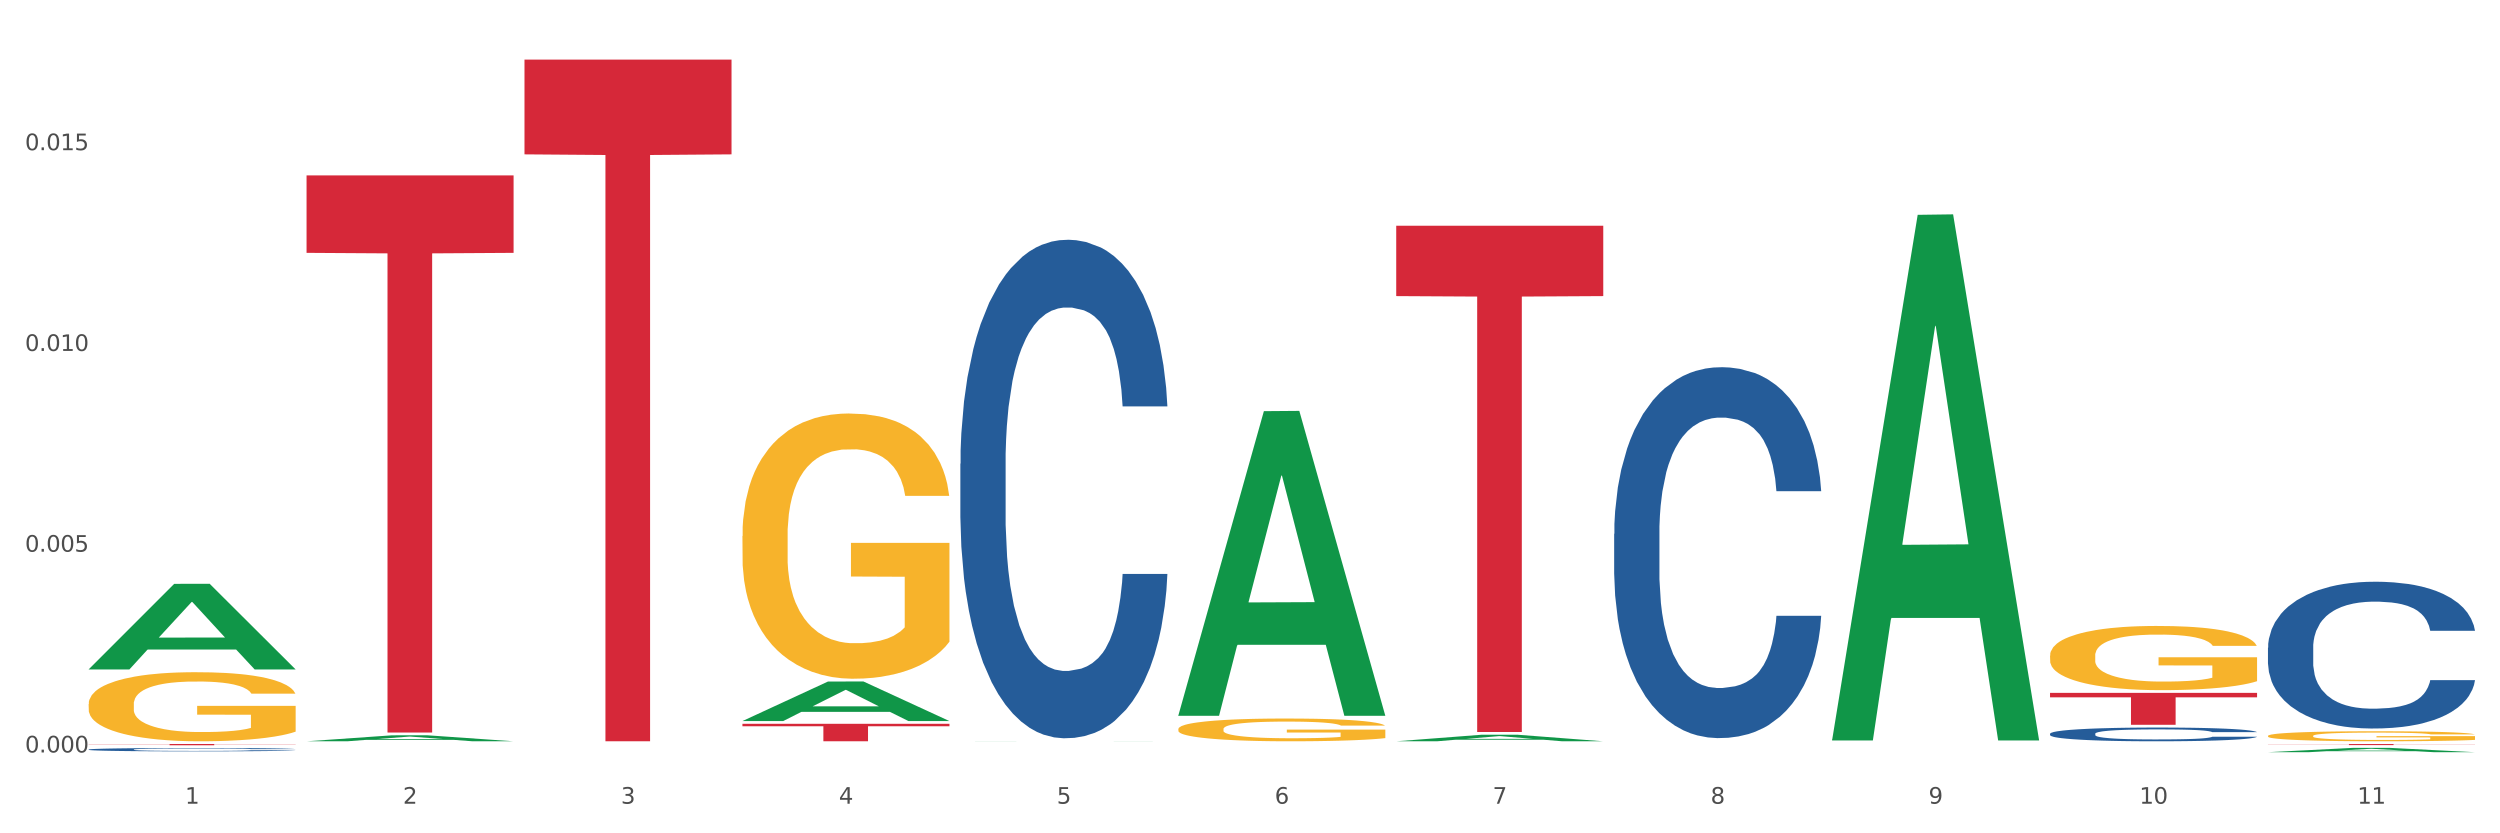 <?xml version="1.0" encoding="utf-8" standalone="no"?>
<!DOCTYPE svg PUBLIC "-//W3C//DTD SVG 1.1//EN"
  "http://www.w3.org/Graphics/SVG/1.1/DTD/svg11.dtd">
<svg xmlns:xlink="http://www.w3.org/1999/xlink" width="1080pt" height="360pt" viewBox="0 0 1080 360" xmlns="http://www.w3.org/2000/svg" version="1.1">
 <rect x="0" y="0" width="1080" height="360" fill="#333333" stroke="none"/>
 <defs>
  <style type="text/css">*{stroke-linejoin: round; stroke-linecap: butt}</style>
 </defs>
 <g id="figure_1">
  <g id="patch_1">
   <path d="M 0 360 
L 1080 360 
L 1080 0 
L 0 0 
z
" style="fill: #ffffff; stroke: #ffffff; stroke-linejoin: miter"/>
  </g>
  <g id="axes_1">
   <g id="matplotlib.axis_1">
    <g id="xtick_1">
     <g id="text_1">
      <!-- 1 -->
      <g style="fill: #4d4d4d" transform="translate(79.949 347.204) scale(0.096 -0.096)">
       <defs>
        <path id="DejaVuSans-31" d="M 794 531 
L 1825 531 
L 1825 4091 
L 703 3866 
L 703 4441 
L 1819 4666 
L 2450 4666 
L 2450 531 
L 3481 531 
L 3481 0 
L 794 0 
L 794 531 
z
" transform="scale(0.016)"/>
       </defs>
       <use xlink:href="#DejaVuSans-31"/>
      </g>
     </g>
    </g>
    <g id="xtick_2">
     <g id="text_2">
      <!-- 2 -->
      <g style="fill: #4d4d4d" transform="translate(174.097 347.204) scale(0.096 -0.096)">
       <defs>
        <path id="DejaVuSans-32" d="M 1228 531 
L 3431 531 
L 3431 0 
L 469 0 
L 469 531 
Q 828 903 1448 1529 
Q 2069 2156 2228 2338 
Q 2531 2678 2651 2914 
Q 2772 3150 2772 3378 
Q 2772 3750 2511 3984 
Q 2250 4219 1831 4219 
Q 1534 4219 1204 4116 
Q 875 4013 500 3803 
L 500 4441 
Q 881 4594 1212 4672 
Q 1544 4750 1819 4750 
Q 2544 4750 2975 4387 
Q 3406 4025 3406 3419 
Q 3406 3131 3298 2873 
Q 3191 2616 2906 2266 
Q 2828 2175 2409 1742 
Q 1991 1309 1228 531 
z
" transform="scale(0.016)"/>
       </defs>
       <use xlink:href="#DejaVuSans-32"/>
      </g>
     </g>
    </g>
    <g id="xtick_3">
     <g id="text_3">
      <!-- 3 -->
      <g style="fill: #4d4d4d" transform="translate(268.244 347.204) scale(0.096 -0.096)">
       <defs>
        <path id="DejaVuSans-33" d="M 2597 2516 
Q 3050 2419 3304 2112 
Q 3559 1806 3559 1356 
Q 3559 666 3084 287 
Q 2609 -91 1734 -91 
Q 1441 -91 1130 -33 
Q 819 25 488 141 
L 488 750 
Q 750 597 1062 519 
Q 1375 441 1716 441 
Q 2309 441 2620 675 
Q 2931 909 2931 1356 
Q 2931 1769 2642 2001 
Q 2353 2234 1838 2234 
L 1294 2234 
L 1294 2753 
L 1863 2753 
Q 2328 2753 2575 2939 
Q 2822 3125 2822 3475 
Q 2822 3834 2567 4026 
Q 2313 4219 1838 4219 
Q 1578 4219 1281 4162 
Q 984 4106 628 3988 
L 628 4550 
Q 988 4650 1302 4700 
Q 1616 4750 1894 4750 
Q 2613 4750 3031 4423 
Q 3450 4097 3450 3541 
Q 3450 3153 3228 2886 
Q 3006 2619 2597 2516 
z
" transform="scale(0.016)"/>
       </defs>
       <use xlink:href="#DejaVuSans-33"/>
      </g>
     </g>
    </g>
    <g id="xtick_4">
     <g id="text_4">
      <!-- 4 -->
      <g style="fill: #4d4d4d" transform="translate(362.392 347.204) scale(0.096 -0.096)">
       <defs>
        <path id="DejaVuSans-34" d="M 2419 4116 
L 825 1625 
L 2419 1625 
L 2419 4116 
z
M 2253 4666 
L 3047 4666 
L 3047 1625 
L 3713 1625 
L 3713 1100 
L 3047 1100 
L 3047 0 
L 2419 0 
L 2419 1100 
L 313 1100 
L 313 1709 
L 2253 4666 
z
" transform="scale(0.016)"/>
       </defs>
       <use xlink:href="#DejaVuSans-34"/>
      </g>
     </g>
    </g>
    <g id="xtick_5">
     <g id="text_5">
      <!-- 5 -->
      <g style="fill: #4d4d4d" transform="translate(456.54 347.204) scale(0.096 -0.096)">
       <defs>
        <path id="DejaVuSans-35" d="M 691 4666 
L 3169 4666 
L 3169 4134 
L 1269 4134 
L 1269 2991 
Q 1406 3038 1543 3061 
Q 1681 3084 1819 3084 
Q 2600 3084 3056 2656 
Q 3513 2228 3513 1497 
Q 3513 744 3044 326 
Q 2575 -91 1722 -91 
Q 1428 -91 1123 -41 
Q 819 9 494 109 
L 494 744 
Q 775 591 1075 516 
Q 1375 441 1709 441 
Q 2250 441 2565 725 
Q 2881 1009 2881 1497 
Q 2881 1984 2565 2268 
Q 2250 2553 1709 2553 
Q 1456 2553 1204 2497 
Q 953 2441 691 2322 
L 691 4666 
z
" transform="scale(0.016)"/>
       </defs>
       <use xlink:href="#DejaVuSans-35"/>
      </g>
     </g>
    </g>
    <g id="xtick_6">
     <g id="text_6">
      <!-- 6 -->
      <g style="fill: #4d4d4d" transform="translate(550.688 347.204) scale(0.096 -0.096)">
       <defs>
        <path id="DejaVuSans-36" d="M 2113 2584 
Q 1688 2584 1439 2293 
Q 1191 2003 1191 1497 
Q 1191 994 1439 701 
Q 1688 409 2113 409 
Q 2538 409 2786 701 
Q 3034 994 3034 1497 
Q 3034 2003 2786 2293 
Q 2538 2584 2113 2584 
z
M 3366 4563 
L 3366 3988 
Q 3128 4100 2886 4159 
Q 2644 4219 2406 4219 
Q 1781 4219 1451 3797 
Q 1122 3375 1075 2522 
Q 1259 2794 1537 2939 
Q 1816 3084 2150 3084 
Q 2853 3084 3261 2657 
Q 3669 2231 3669 1497 
Q 3669 778 3244 343 
Q 2819 -91 2113 -91 
Q 1303 -91 875 529 
Q 447 1150 447 2328 
Q 447 3434 972 4092 
Q 1497 4750 2381 4750 
Q 2619 4750 2861 4703 
Q 3103 4656 3366 4563 
z
" transform="scale(0.016)"/>
       </defs>
       <use xlink:href="#DejaVuSans-36"/>
      </g>
     </g>
    </g>
    <g id="xtick_7">
     <g id="text_7">
      <!-- 7 -->
      <g style="fill: #4d4d4d" transform="translate(644.835 347.204) scale(0.096 -0.096)">
       <defs>
        <path id="DejaVuSans-37" d="M 525 4666 
L 3525 4666 
L 3525 4397 
L 1831 0 
L 1172 0 
L 2766 4134 
L 525 4134 
L 525 4666 
z
" transform="scale(0.016)"/>
       </defs>
       <use xlink:href="#DejaVuSans-37"/>
      </g>
     </g>
    </g>
    <g id="xtick_8">
     <g id="text_8">
      <!-- 8 -->
      <g style="fill: #4d4d4d" transform="translate(738.983 347.204) scale(0.096 -0.096)">
       <defs>
        <path id="DejaVuSans-38" d="M 2034 2216 
Q 1584 2216 1326 1975 
Q 1069 1734 1069 1313 
Q 1069 891 1326 650 
Q 1584 409 2034 409 
Q 2484 409 2743 651 
Q 3003 894 3003 1313 
Q 3003 1734 2745 1975 
Q 2488 2216 2034 2216 
z
M 1403 2484 
Q 997 2584 770 2862 
Q 544 3141 544 3541 
Q 544 4100 942 4425 
Q 1341 4750 2034 4750 
Q 2731 4750 3128 4425 
Q 3525 4100 3525 3541 
Q 3525 3141 3298 2862 
Q 3072 2584 2669 2484 
Q 3125 2378 3379 2068 
Q 3634 1759 3634 1313 
Q 3634 634 3220 271 
Q 2806 -91 2034 -91 
Q 1263 -91 848 271 
Q 434 634 434 1313 
Q 434 1759 690 2068 
Q 947 2378 1403 2484 
z
M 1172 3481 
Q 1172 3119 1398 2916 
Q 1625 2713 2034 2713 
Q 2441 2713 2670 2916 
Q 2900 3119 2900 3481 
Q 2900 3844 2670 4047 
Q 2441 4250 2034 4250 
Q 1625 4250 1398 4047 
Q 1172 3844 1172 3481 
z
" transform="scale(0.016)"/>
       </defs>
       <use xlink:href="#DejaVuSans-38"/>
      </g>
     </g>
    </g>
    <g id="xtick_9">
     <g id="text_9">
      <!-- 9 -->
      <g style="fill: #4d4d4d" transform="translate(833.131 347.204) scale(0.096 -0.096)">
       <defs>
        <path id="DejaVuSans-39" d="M 703 97 
L 703 672 
Q 941 559 1184 500 
Q 1428 441 1663 441 
Q 2288 441 2617 861 
Q 2947 1281 2994 2138 
Q 2813 1869 2534 1725 
Q 2256 1581 1919 1581 
Q 1219 1581 811 2004 
Q 403 2428 403 3163 
Q 403 3881 828 4315 
Q 1253 4750 1959 4750 
Q 2769 4750 3195 4129 
Q 3622 3509 3622 2328 
Q 3622 1225 3098 567 
Q 2575 -91 1691 -91 
Q 1453 -91 1209 -44 
Q 966 3 703 97 
z
M 1959 2075 
Q 2384 2075 2632 2365 
Q 2881 2656 2881 3163 
Q 2881 3666 2632 3958 
Q 2384 4250 1959 4250 
Q 1534 4250 1286 3958 
Q 1038 3666 1038 3163 
Q 1038 2656 1286 2365 
Q 1534 2075 1959 2075 
z
" transform="scale(0.016)"/>
       </defs>
       <use xlink:href="#DejaVuSans-39"/>
      </g>
     </g>
    </g>
    <g id="xtick_10">
     <g id="text_10">
      <!-- 10 -->
      <g style="fill: #4d4d4d" transform="translate(924.224 347.204) scale(0.096 -0.096)">
       <defs>
        <path id="DejaVuSans-30" d="M 2034 4250 
Q 1547 4250 1301 3770 
Q 1056 3291 1056 2328 
Q 1056 1369 1301 889 
Q 1547 409 2034 409 
Q 2525 409 2770 889 
Q 3016 1369 3016 2328 
Q 3016 3291 2770 3770 
Q 2525 4250 2034 4250 
z
M 2034 4750 
Q 2819 4750 3233 4129 
Q 3647 3509 3647 2328 
Q 3647 1150 3233 529 
Q 2819 -91 2034 -91 
Q 1250 -91 836 529 
Q 422 1150 422 2328 
Q 422 3509 836 4129 
Q 1250 4750 2034 4750 
z
" transform="scale(0.016)"/>
       </defs>
       <use xlink:href="#DejaVuSans-31"/>
       <use xlink:href="#DejaVuSans-30" transform="translate(63.623 0)"/>
      </g>
     </g>
    </g>
    <g id="xtick_11">
     <g id="text_11">
      <!-- 11 -->
      <g style="fill: #4d4d4d" transform="translate(1018.372 347.204) scale(0.096 -0.096)">
       <use xlink:href="#DejaVuSans-31"/>
       <use xlink:href="#DejaVuSans-31" transform="translate(63.623 0)"/>
      </g>
     </g>
    </g>
    <g id="xtick_12"/>
    <g id="xtick_13"/>
    <g id="xtick_14"/>
    <g id="xtick_15"/>
    <g id="xtick_16"/>
    <g id="xtick_17"/>
    <g id="xtick_18"/>
    <g id="xtick_19"/>
    <g id="xtick_20"/>
    <g id="xtick_21"/>
   </g>
   <g id="matplotlib.axis_2">
    <g id="ytick_1">
     <g id="text_12">
      <!-- 0.000 -->
      <g style="fill: #4d4d4d" transform="translate(10.8 325.068) scale(0.096 -0.096)">
       <defs>
        <path id="DejaVuSans-2e" d="M 684 794 
L 1344 794 
L 1344 0 
L 684 0 
L 684 794 
z
" transform="scale(0.016)"/>
       </defs>
       <use xlink:href="#DejaVuSans-30"/>
       <use xlink:href="#DejaVuSans-2e" transform="translate(63.623 0)"/>
       <use xlink:href="#DejaVuSans-30" transform="translate(95.41 0)"/>
       <use xlink:href="#DejaVuSans-30" transform="translate(159.033 0)"/>
       <use xlink:href="#DejaVuSans-30" transform="translate(222.656 0)"/>
      </g>
     </g>
    </g>
    <g id="ytick_2">
     <g id="text_13">
      <!-- 0.005 -->
      <g style="fill: #4d4d4d" transform="translate(10.8 238.341) scale(0.096 -0.096)">
       <use xlink:href="#DejaVuSans-30"/>
       <use xlink:href="#DejaVuSans-2e" transform="translate(63.623 0)"/>
       <use xlink:href="#DejaVuSans-30" transform="translate(95.41 0)"/>
       <use xlink:href="#DejaVuSans-30" transform="translate(159.033 0)"/>
       <use xlink:href="#DejaVuSans-35" transform="translate(222.656 0)"/>
      </g>
     </g>
    </g>
    <g id="ytick_3">
     <g id="text_14">
      <!-- 0.010 -->
      <g style="fill: #4d4d4d" transform="translate(10.8 151.614) scale(0.096 -0.096)">
       <use xlink:href="#DejaVuSans-30"/>
       <use xlink:href="#DejaVuSans-2e" transform="translate(63.623 0)"/>
       <use xlink:href="#DejaVuSans-30" transform="translate(95.41 0)"/>
       <use xlink:href="#DejaVuSans-31" transform="translate(159.033 0)"/>
       <use xlink:href="#DejaVuSans-30" transform="translate(222.656 0)"/>
      </g>
     </g>
    </g>
    <g id="ytick_4">
     <g id="text_15">
      <!-- 0.015 -->
      <g style="fill: #4d4d4d" transform="translate(10.8 64.887) scale(0.096 -0.096)">
       <use xlink:href="#DejaVuSans-30"/>
       <use xlink:href="#DejaVuSans-2e" transform="translate(63.623 0)"/>
       <use xlink:href="#DejaVuSans-30" transform="translate(95.41 0)"/>
       <use xlink:href="#DejaVuSans-31" transform="translate(159.033 0)"/>
       <use xlink:href="#DejaVuSans-35" transform="translate(222.656 0)"/>
      </g>
     </g>
    </g>
    <g id="ytick_5"/>
    <g id="ytick_6"/>
    <g id="ytick_7"/>
    <g id="ytick_8"/>
   </g>
   <g id="PolyCollection_1">
    <path d="M 38.283 289.14 
L 38.375 289.105 
L 75.258 252.222 
L 90.564 252.187 
L 127.723 289.209 
L 110.02 289.209 
L 101.998 280.588 
L 63.916 280.588 
L 63.64 280.727 
L 55.894 289.209 
L 38.283 289.209 
L 38.283 289.14 
L 68.711 275.443 
L 97.203 275.408 
L 83.095 260.078 
L 82.911 260.009 
L 82.727 260.113 
L 68.619 275.408 
L 68.711 275.443 
L 38.283 289.14 
z
" clip-path="url(#p593ab0cdd0)" style="fill: #109648"/>
    <path d="M 885.612 283.229 
L 885.718 283.204 
L 885.718 282.292 
L 885.929 281.507 
L 886.985 279.607 
L 888.569 278.036 
L 889.73 277.2 
L 890.892 276.516 
L 892.265 275.832 
L 893.954 275.123 
L 897.016 274.084 
L 898.917 273.552 
L 901.24 272.995 
L 905.464 272.184 
L 908.526 271.728 
L 911.694 271.348 
L 916.869 270.892 
L 920.248 270.69 
L 923.838 270.538 
L 928.167 270.436 
L 931.441 270.411 
L 938.622 270.487 
L 944.746 270.715 
L 947.703 270.892 
L 951.504 271.196 
L 953.511 271.399 
L 956.784 271.804 
L 960.163 272.336 
L 962.486 272.792 
L 965.971 273.654 
L 968.611 274.515 
L 971.04 275.579 
L 972.307 276.314 
L 973.257 276.997 
L 974.102 277.783 
L 974.947 279.024 
L 955.939 279.024 
L 955.2 278.137 
L 954.039 277.301 
L 952.349 276.491 
L 950.871 275.984 
L 948.336 275.351 
L 946.013 274.946 
L 943.585 274.642 
L 940.628 274.388 
L 938.305 274.262 
L 935.031 274.16 
L 928.59 274.186 
L 924.26 274.388 
L 921.304 274.642 
L 919.403 274.87 
L 917.713 275.123 
L 915.813 275.478 
L 913.595 276.01 
L 912.011 276.491 
L 910.427 277.099 
L 909.16 277.707 
L 907.999 278.416 
L 907.048 279.176 
L 906.309 279.961 
L 905.675 280.924 
L 905.147 282.52 
L 905.147 285.99 
L 905.359 286.776 
L 905.887 287.814 
L 906.52 288.6 
L 907.576 289.537 
L 908.526 290.17 
L 910.322 291.082 
L 912.328 291.842 
L 913.912 292.323 
L 915.496 292.729 
L 918.241 293.286 
L 921.304 293.742 
L 923.944 294.021 
L 927.534 294.274 
L 929.963 294.375 
L 932.075 294.426 
L 937.249 294.426 
L 940.945 294.35 
L 945.063 294.173 
L 948.231 293.945 
L 950.871 293.666 
L 953.827 293.21 
L 955.728 292.779 
L 955.728 287.485 
L 932.497 287.46 
L 932.497 283.938 
L 975.052 283.938 
L 975.052 294.274 
L 973.257 294.806 
L 971.251 295.287 
L 969.139 295.718 
L 965.971 296.25 
L 962.17 296.756 
L 958.79 297.111 
L 955.2 297.415 
L 950.976 297.694 
L 945.485 297.947 
L 942.106 298.048 
L 937.882 298.124 
L 932.919 298.15 
L 928.59 298.099 
L 924.366 297.972 
L 919.931 297.744 
L 915.601 297.415 
L 912.328 297.086 
L 909.054 296.68 
L 905.57 296.148 
L 902.824 295.642 
L 900.712 295.186 
L 898.389 294.603 
L 895.855 293.843 
L 893.954 293.159 
L 892.265 292.45 
L 890.469 291.538 
L 889.202 290.753 
L 887.935 289.765 
L 887.196 289.03 
L 886.351 287.89 
L 885.718 286.294 
L 885.612 283.229 
z
" clip-path="url(#p593ab0cdd0)" style="fill: #f7b32b"/>
    <path d="M 979.76 317.907 
L 979.865 317.903 
L 979.865 317.761 
L 980.077 317.638 
L 981.132 317.341 
L 982.716 317.096 
L 983.878 316.965 
L 985.04 316.858 
L 986.412 316.751 
L 988.102 316.641 
L 991.164 316.478 
L 993.065 316.395 
L 995.388 316.308 
L 999.612 316.181 
L 1002.674 316.11 
L 1005.842 316.051 
L 1011.016 315.98 
L 1014.395 315.948 
L 1017.986 315.924 
L 1022.315 315.908 
L 1025.589 315.904 
L 1032.769 315.916 
L 1038.894 315.952 
L 1041.85 315.98 
L 1045.652 316.027 
L 1047.658 316.059 
L 1050.932 316.122 
L 1054.311 316.205 
L 1056.634 316.276 
L 1060.119 316.411 
L 1062.759 316.546 
L 1065.187 316.712 
L 1066.454 316.827 
L 1067.405 316.933 
L 1068.25 317.056 
L 1069.094 317.25 
L 1050.087 317.25 
L 1049.348 317.112 
L 1048.186 316.981 
L 1046.497 316.854 
L 1045.018 316.775 
L 1042.484 316.676 
L 1040.161 316.613 
L 1037.732 316.565 
L 1034.776 316.526 
L 1032.452 316.506 
L 1029.179 316.49 
L 1022.738 316.494 
L 1018.408 316.526 
L 1015.451 316.565 
L 1013.551 316.601 
L 1011.861 316.641 
L 1009.96 316.696 
L 1007.743 316.779 
L 1006.159 316.854 
L 1004.575 316.949 
L 1003.308 317.044 
L 1002.146 317.155 
L 1001.196 317.274 
L 1000.457 317.397 
L 999.823 317.547 
L 999.295 317.796 
L 999.295 318.339 
L 999.506 318.461 
L 1000.034 318.624 
L 1000.668 318.746 
L 1001.724 318.893 
L 1002.674 318.992 
L 1004.469 319.134 
L 1006.476 319.253 
L 1008.06 319.328 
L 1009.644 319.391 
L 1012.389 319.479 
L 1015.451 319.55 
L 1018.091 319.593 
L 1021.682 319.633 
L 1024.11 319.649 
L 1026.222 319.657 
L 1031.396 319.657 
L 1035.092 319.645 
L 1039.211 319.617 
L 1042.378 319.581 
L 1045.018 319.538 
L 1047.975 319.467 
L 1049.876 319.399 
L 1049.876 318.572 
L 1026.645 318.568 
L 1026.645 318.018 
L 1069.2 318.018 
L 1069.2 319.633 
L 1067.405 319.716 
L 1065.399 319.791 
L 1063.287 319.859 
L 1060.119 319.942 
L 1056.317 320.021 
L 1052.938 320.076 
L 1049.348 320.124 
L 1045.124 320.167 
L 1039.633 320.207 
L 1036.254 320.223 
L 1032.03 320.235 
L 1027.067 320.238 
L 1022.738 320.231 
L 1018.514 320.211 
L 1014.079 320.175 
L 1009.749 320.124 
L 1006.476 320.072 
L 1003.202 320.009 
L 999.717 319.926 
L 996.972 319.847 
L 994.86 319.775 
L 992.537 319.684 
L 990.003 319.566 
L 988.102 319.459 
L 986.412 319.348 
L 984.617 319.205 
L 983.35 319.083 
L 982.083 318.928 
L 981.344 318.814 
L 980.499 318.635 
L 979.865 318.386 
L 979.76 317.907 
z
" clip-path="url(#p593ab0cdd0)" style="fill: #f7b32b"/>
    <path d="M 885.612 299.332 
L 975.052 299.332 
L 975.052 301.248 
L 939.87 301.261 
L 939.87 313.115 
L 920.583 313.115 
L 920.583 301.261 
L 885.612 301.248 
L 885.612 299.345 
L 885.612 299.332 
z
" clip-path="url(#p593ab0cdd0)" style="fill: #d62839"/>
    <path d="M 603.169 97.523 
L 692.609 97.523 
L 692.609 127.913 
L 657.427 128.119 
L 657.427 316.212 
L 638.14 316.212 
L 638.14 128.119 
L 603.169 127.913 
L 603.169 97.728 
L 603.169 97.523 
z
" clip-path="url(#p593ab0cdd0)" style="fill: #d62839"/>
    <path d="M 320.726 312.689 
L 410.166 312.689 
L 410.166 313.739 
L 374.984 313.746 
L 374.984 320.238 
L 355.697 320.238 
L 355.697 313.746 
L 320.726 313.739 
L 320.726 312.697 
L 320.726 312.689 
z
" clip-path="url(#p593ab0cdd0)" style="fill: #d62839"/>
    <path d="M 226.578 25.759 
L 316.019 25.759 
L 316.019 66.682 
L 280.836 66.959 
L 280.836 320.238 
L 261.549 320.238 
L 261.549 66.959 
L 226.578 66.682 
L 226.578 26.036 
L 226.578 25.759 
z
" clip-path="url(#p593ab0cdd0)" style="fill: #d62839"/>
    <path d="M 320.726 231.579 
L 320.832 231.474 
L 320.832 227.706 
L 321.043 224.462 
L 322.099 216.614 
L 323.683 210.125 
L 324.844 206.672 
L 326.006 203.846 
L 327.379 201.021 
L 329.068 198.091 
L 332.13 193.8 
L 334.031 191.602 
L 336.354 189.3 
L 340.578 185.951 
L 343.64 184.068 
L 346.808 182.498 
L 351.983 180.614 
L 355.362 179.777 
L 358.952 179.149 
L 363.281 178.73 
L 366.555 178.626 
L 373.735 178.94 
L 379.86 179.882 
L 382.817 180.614 
L 386.618 181.87 
L 388.625 182.707 
L 391.898 184.382 
L 395.277 186.579 
L 397.6 188.463 
L 401.085 192.021 
L 403.725 195.579 
L 406.154 199.974 
L 407.421 203.009 
L 408.371 205.835 
L 409.216 209.079 
L 410.061 214.207 
L 391.053 214.207 
L 390.314 210.544 
L 389.153 207.09 
L 387.463 203.742 
L 385.985 201.649 
L 383.45 199.032 
L 381.127 197.358 
L 378.699 196.102 
L 375.742 195.056 
L 373.419 194.533 
L 370.145 194.114 
L 363.704 194.219 
L 359.374 195.056 
L 356.418 196.102 
L 354.517 197.044 
L 352.827 198.091 
L 350.927 199.556 
L 348.709 201.753 
L 347.125 203.742 
L 345.541 206.253 
L 344.274 208.765 
L 343.112 211.695 
L 342.162 214.835 
L 341.423 218.079 
L 340.789 222.055 
L 340.261 228.648 
L 340.261 242.985 
L 340.473 246.229 
L 341.001 250.52 
L 341.634 253.764 
L 342.69 257.636 
L 343.64 260.253 
L 345.436 264.02 
L 347.442 267.159 
L 349.026 269.148 
L 350.61 270.822 
L 353.355 273.124 
L 356.418 275.008 
L 359.058 276.159 
L 362.648 277.206 
L 365.077 277.624 
L 367.189 277.834 
L 372.363 277.834 
L 376.059 277.52 
L 380.177 276.787 
L 383.345 275.845 
L 385.985 274.694 
L 388.941 272.81 
L 390.842 271.031 
L 390.842 249.16 
L 367.611 249.055 
L 367.611 234.509 
L 410.166 234.509 
L 410.166 277.206 
L 408.371 279.403 
L 406.365 281.392 
L 404.253 283.171 
L 401.085 285.368 
L 397.284 287.461 
L 393.904 288.927 
L 390.314 290.182 
L 386.09 291.333 
L 380.599 292.38 
L 377.22 292.799 
L 372.996 293.113 
L 368.033 293.217 
L 363.704 293.008 
L 359.48 292.485 
L 355.045 291.543 
L 350.715 290.182 
L 347.442 288.822 
L 344.168 287.147 
L 340.684 284.95 
L 337.938 282.857 
L 335.826 280.973 
L 333.503 278.566 
L 330.969 275.427 
L 329.068 272.601 
L 327.379 269.671 
L 325.583 265.904 
L 324.316 262.659 
L 323.049 258.578 
L 322.31 255.543 
L 321.465 250.834 
L 320.832 244.241 
L 320.726 231.579 
z
" clip-path="url(#p593ab0cdd0)" style="fill: #f7b32b"/>
    <path d="M 132.431 75.784 
L 221.871 75.784 
L 221.871 109.231 
L 186.688 109.457 
L 186.688 316.464 
L 167.401 316.464 
L 167.401 109.457 
L 132.431 109.231 
L 132.431 76.01 
L 132.431 75.784 
z
" clip-path="url(#p593ab0cdd0)" style="fill: #d62839"/>
    <path d="M 38.283 323.786 
L 38.389 323.785 
L 38.389 323.748 
L 38.706 323.697 
L 39.869 323.605 
L 41.349 323.534 
L 43.886 323.452 
L 45.261 323.418 
L 47.058 323.379 
L 50.758 323.317 
L 54.987 323.264 
L 57.947 323.235 
L 60.167 323.216 
L 65.136 323.183 
L 67.991 323.168 
L 70.951 323.156 
L 73.488 323.148 
L 77.717 323.139 
L 81.1 323.135 
L 85.012 323.134 
L 88.289 323.135 
L 92.624 323.14 
L 98.967 323.156 
L 101.399 323.166 
L 104.676 323.182 
L 108.059 323.203 
L 110.808 323.224 
L 113.98 323.254 
L 117.257 323.294 
L 120.429 323.345 
L 122.649 323.391 
L 124.446 323.44 
L 126.032 323.5 
L 127.195 323.565 
L 127.723 323.619 
L 108.376 323.619 
L 107.848 323.57 
L 106.79 323.517 
L 105.733 323.481 
L 104.57 323.452 
L 102.773 323.419 
L 101.187 323.398 
L 98.544 323.372 
L 96.113 323.357 
L 94.104 323.347 
L 91.672 323.339 
L 86.492 323.331 
L 82.792 323.331 
L 80.466 323.334 
L 77.611 323.341 
L 75.18 323.35 
L 72.325 323.366 
L 70.105 323.383 
L 67.885 323.406 
L 66.616 323.422 
L 64.713 323.451 
L 63.445 323.475 
L 61.753 323.516 
L 60.802 323.545 
L 59.11 323.62 
L 58.37 323.676 
L 58.053 323.715 
L 57.841 323.757 
L 57.841 323.964 
L 58.476 324.057 
L 59.004 324.097 
L 59.85 324.142 
L 61.436 324.2 
L 63.762 324.257 
L 66.193 324.298 
L 68.202 324.323 
L 70.105 324.342 
L 72.008 324.356 
L 74.334 324.37 
L 76.237 324.378 
L 79.091 324.386 
L 82.475 324.39 
L 85.118 324.39 
L 90.509 324.383 
L 92.941 324.376 
L 95.267 324.367 
L 97.804 324.352 
L 99.813 324.337 
L 100.976 324.325 
L 102.879 324.299 
L 104.359 324.273 
L 105.628 324.242 
L 106.473 324.216 
L 107.425 324.176 
L 108.165 324.131 
L 108.376 324.107 
L 127.723 324.107 
L 127.3 324.155 
L 126.56 324.201 
L 125.08 324.264 
L 123.917 324.299 
L 122.12 324.343 
L 120.217 324.38 
L 117.574 324.421 
L 115.142 324.452 
L 112.605 324.478 
L 109.856 324.502 
L 104.887 324.535 
L 103.09 324.545 
L 99.284 324.561 
L 96.324 324.57 
L 91.989 324.579 
L 87.549 324.585 
L 82.897 324.586 
L 78.774 324.583 
L 74.228 324.575 
L 71.374 324.567 
L 68.202 324.555 
L 64.502 324.537 
L 61.013 324.514 
L 57.736 324.488 
L 54.67 324.457 
L 51.815 324.423 
L 48.115 324.366 
L 45.366 324.31 
L 43.358 324.258 
L 41.983 324.215 
L 40.609 324.159 
L 39.869 324.12 
L 38.706 324.028 
L 38.283 323.941 
L 38.283 323.786 
z
" clip-path="url(#p593ab0cdd0)" style="fill: #255c99"/>
    <path d="M 414.874 200.343 
L 414.979 200.146 
L 414.979 194.639 
L 415.297 187.165 
L 416.46 173.397 
L 417.94 162.973 
L 420.477 150.778 
L 421.851 145.664 
L 423.649 139.96 
L 427.349 130.716 
L 431.578 122.849 
L 434.538 118.522 
L 436.758 115.768 
L 441.727 110.851 
L 444.581 108.687 
L 447.542 106.917 
L 450.079 105.737 
L 454.308 104.36 
L 457.691 103.77 
L 461.603 103.573 
L 464.88 103.77 
L 469.214 104.557 
L 475.558 106.917 
L 477.989 108.294 
L 481.267 110.654 
L 484.65 113.801 
L 487.399 116.948 
L 490.57 121.472 
L 493.848 127.373 
L 497.019 134.847 
L 499.239 141.731 
L 501.037 149.008 
L 502.622 157.859 
L 503.785 167.497 
L 504.314 175.561 
L 484.967 175.561 
L 484.438 168.283 
L 483.381 160.416 
L 482.324 155.105 
L 481.161 150.778 
L 479.364 145.861 
L 477.778 142.714 
L 475.135 138.977 
L 472.703 136.617 
L 470.695 135.24 
L 468.263 134.06 
L 463.083 132.88 
L 459.382 132.88 
L 457.057 133.273 
L 454.202 134.257 
L 451.77 135.633 
L 448.916 137.994 
L 446.696 140.551 
L 444.476 143.894 
L 443.207 146.254 
L 441.304 150.582 
L 440.035 154.122 
L 438.344 160.219 
L 437.392 164.546 
L 435.701 175.757 
L 434.961 184.018 
L 434.644 189.722 
L 434.432 196.016 
L 434.432 226.699 
L 435.066 240.467 
L 435.595 246.368 
L 436.441 253.055 
L 438.027 261.709 
L 440.353 270.167 
L 442.784 276.264 
L 444.793 280.001 
L 446.696 282.755 
L 448.599 284.918 
L 450.925 286.885 
L 452.828 288.065 
L 455.682 289.245 
L 459.065 289.835 
L 461.708 289.835 
L 467.1 288.852 
L 469.532 287.869 
L 471.858 286.492 
L 474.395 284.328 
L 476.404 281.968 
L 477.566 280.198 
L 479.469 276.461 
L 480.95 272.527 
L 482.218 268.003 
L 483.064 264.07 
L 484.015 258.169 
L 484.756 251.482 
L 484.967 247.941 
L 504.314 247.941 
L 503.891 255.022 
L 503.151 261.906 
L 501.671 271.15 
L 500.508 276.461 
L 498.711 282.951 
L 496.808 288.459 
L 494.165 294.556 
L 491.733 299.08 
L 489.196 303.013 
L 486.447 306.554 
L 481.478 311.471 
L 479.681 312.848 
L 475.875 315.208 
L 472.915 316.585 
L 468.58 317.962 
L 464.14 318.748 
L 459.488 318.945 
L 455.365 318.552 
L 450.819 317.372 
L 447.964 316.191 
L 444.793 314.421 
L 441.093 311.668 
L 437.604 308.324 
L 434.326 304.39 
L 431.26 299.866 
L 428.406 294.753 
L 424.706 286.295 
L 421.957 278.034 
L 419.948 270.364 
L 418.574 263.873 
L 417.2 255.612 
L 416.46 249.908 
L 415.297 236.14 
L 414.874 223.355 
L 414.874 200.343 
z
" clip-path="url(#p593ab0cdd0)" style="fill: #255c99"/>
    <path d="M 38.283 304.184 
L 38.389 304.157 
L 38.389 303.175 
L 38.6 302.33 
L 39.656 300.286 
L 41.24 298.596 
L 42.401 297.697 
L 43.563 296.961 
L 44.936 296.225 
L 46.625 295.462 
L 49.687 294.344 
L 51.588 293.772 
L 53.911 293.172 
L 58.135 292.3 
L 61.197 291.809 
L 64.365 291.4 
L 69.54 290.91 
L 72.919 290.692 
L 76.509 290.528 
L 80.838 290.419 
L 84.112 290.392 
L 91.292 290.473 
L 97.417 290.719 
L 100.374 290.91 
L 104.175 291.237 
L 106.182 291.455 
L 109.455 291.891 
L 112.834 292.463 
L 115.157 292.954 
L 118.642 293.881 
L 121.282 294.807 
L 123.711 295.952 
L 124.978 296.743 
L 125.928 297.479 
L 126.773 298.324 
L 127.618 299.659 
L 108.61 299.659 
L 107.871 298.705 
L 106.71 297.806 
L 105.02 296.933 
L 103.542 296.388 
L 101.007 295.707 
L 98.684 295.271 
L 96.256 294.944 
L 93.299 294.671 
L 90.976 294.535 
L 87.702 294.426 
L 81.261 294.453 
L 76.931 294.671 
L 73.975 294.944 
L 72.074 295.189 
L 70.384 295.462 
L 68.484 295.843 
L 66.266 296.416 
L 64.682 296.933 
L 63.098 297.588 
L 61.831 298.242 
L 60.669 299.005 
L 59.719 299.823 
L 58.98 300.668 
L 58.346 301.703 
L 57.818 303.421 
L 57.818 307.155 
L 58.03 308 
L 58.558 309.117 
L 59.191 309.962 
L 60.247 310.971 
L 61.197 311.652 
L 62.993 312.634 
L 64.999 313.451 
L 66.583 313.969 
L 68.167 314.405 
L 70.912 315.005 
L 73.975 315.496 
L 76.615 315.796 
L 80.205 316.068 
L 82.634 316.177 
L 84.745 316.232 
L 89.92 316.232 
L 93.616 316.15 
L 97.734 315.959 
L 100.902 315.714 
L 103.542 315.414 
L 106.498 314.923 
L 108.399 314.46 
L 108.399 308.763 
L 85.168 308.736 
L 85.168 304.947 
L 127.723 304.947 
L 127.723 316.068 
L 125.928 316.641 
L 123.922 317.158 
L 121.81 317.622 
L 118.642 318.194 
L 114.841 318.739 
L 111.461 319.121 
L 107.871 319.448 
L 103.647 319.748 
L 98.156 320.02 
L 94.777 320.129 
L 90.553 320.211 
L 85.59 320.238 
L 81.261 320.184 
L 77.037 320.048 
L 72.602 319.802 
L 68.272 319.448 
L 64.999 319.094 
L 61.725 318.658 
L 58.241 318.085 
L 55.495 317.54 
L 53.383 317.049 
L 51.06 316.422 
L 48.526 315.605 
L 46.625 314.869 
L 44.936 314.106 
L 43.14 313.124 
L 41.873 312.279 
L 40.606 311.216 
L 39.867 310.426 
L 39.022 309.199 
L 38.389 307.482 
L 38.283 304.184 
z
" clip-path="url(#p593ab0cdd0)" style="fill: #f7b32b"/>
    <path d="M 697.317 230.625 
L 697.422 230.479 
L 697.422 226.382 
L 697.74 220.821 
L 698.903 210.577 
L 700.383 202.821 
L 702.92 193.748 
L 704.294 189.943 
L 706.092 185.7 
L 709.792 178.822 
L 714.021 172.968 
L 716.981 169.749 
L 719.201 167.7 
L 724.17 164.041 
L 727.024 162.432 
L 729.985 161.115 
L 732.522 160.237 
L 736.751 159.212 
L 740.134 158.773 
L 744.046 158.627 
L 747.323 158.773 
L 751.657 159.359 
L 758.001 161.115 
L 760.432 162.139 
L 763.71 163.895 
L 767.093 166.236 
L 769.842 168.578 
L 773.013 171.944 
L 776.291 176.334 
L 779.462 181.895 
L 781.682 187.017 
L 783.48 192.431 
L 785.065 199.016 
L 786.228 206.187 
L 786.757 212.187 
L 767.41 212.187 
L 766.881 206.772 
L 765.824 200.919 
L 764.767 196.968 
L 763.604 193.748 
L 761.807 190.09 
L 760.221 187.748 
L 757.578 184.968 
L 755.146 183.212 
L 753.138 182.187 
L 750.706 181.309 
L 745.526 180.431 
L 741.825 180.431 
L 739.5 180.724 
L 736.645 181.456 
L 734.213 182.48 
L 731.359 184.236 
L 729.139 186.139 
L 726.919 188.626 
L 725.65 190.382 
L 723.747 193.602 
L 722.478 196.236 
L 720.787 200.772 
L 719.835 203.992 
L 718.144 212.333 
L 717.404 218.479 
L 717.087 222.723 
L 716.875 227.406 
L 716.875 250.235 
L 717.509 260.479 
L 718.038 264.869 
L 718.884 269.844 
L 720.47 276.283 
L 722.796 282.576 
L 725.227 287.112 
L 727.236 289.893 
L 729.139 291.941 
L 731.042 293.551 
L 733.368 295.015 
L 735.271 295.893 
L 738.125 296.771 
L 741.508 297.21 
L 744.151 297.21 
L 749.543 296.478 
L 751.975 295.746 
L 754.301 294.722 
L 756.838 293.112 
L 758.847 291.356 
L 760.009 290.039 
L 761.912 287.259 
L 763.393 284.332 
L 764.661 280.966 
L 765.507 278.039 
L 766.458 273.649 
L 767.199 268.674 
L 767.41 266.039 
L 786.757 266.039 
L 786.334 271.308 
L 785.594 276.43 
L 784.114 283.307 
L 782.951 287.259 
L 781.154 292.088 
L 779.251 296.185 
L 776.608 300.722 
L 774.176 304.088 
L 771.639 307.014 
L 768.89 309.648 
L 763.921 313.307 
L 762.124 314.331 
L 758.318 316.087 
L 755.358 317.112 
L 751.023 318.136 
L 746.583 318.721 
L 741.931 318.868 
L 737.808 318.575 
L 733.262 317.697 
L 730.407 316.819 
L 727.236 315.502 
L 723.536 313.453 
L 720.047 310.965 
L 716.769 308.039 
L 713.704 304.673 
L 710.849 300.868 
L 707.149 294.576 
L 704.4 288.429 
L 702.391 282.722 
L 701.017 277.893 
L 699.643 271.747 
L 698.903 267.503 
L 697.74 257.259 
L 697.317 247.747 
L 697.317 230.625 
z
" clip-path="url(#p593ab0cdd0)" style="fill: #255c99"/>
    <path d="M 885.612 316.967 
L 885.718 316.961 
L 885.718 316.809 
L 886.035 316.603 
L 887.198 316.224 
L 888.678 315.936 
L 891.215 315.6 
L 892.59 315.459 
L 894.387 315.301 
L 898.087 315.046 
L 902.316 314.829 
L 905.276 314.71 
L 907.496 314.634 
L 912.465 314.498 
L 915.32 314.438 
L 918.28 314.39 
L 920.817 314.357 
L 925.046 314.319 
L 928.429 314.303 
L 932.341 314.297 
L 935.618 314.303 
L 939.953 314.325 
L 946.296 314.39 
L 948.728 314.428 
L 952.005 314.493 
L 955.388 314.58 
L 958.137 314.666 
L 961.309 314.791 
L 964.586 314.954 
L 967.758 315.16 
L 969.978 315.35 
L 971.775 315.551 
L 973.361 315.795 
L 974.524 316.061 
L 975.052 316.283 
L 955.705 316.283 
L 955.177 316.082 
L 954.119 315.865 
L 953.062 315.719 
L 951.899 315.6 
L 950.102 315.464 
L 948.516 315.377 
L 945.873 315.274 
L 943.442 315.209 
L 941.433 315.171 
L 939.001 315.138 
L 933.821 315.106 
L 930.121 315.106 
L 927.795 315.117 
L 924.94 315.144 
L 922.509 315.182 
L 919.654 315.247 
L 917.434 315.317 
L 915.214 315.41 
L 913.945 315.475 
L 912.042 315.594 
L 910.774 315.692 
L 909.082 315.86 
L 908.131 315.979 
L 906.439 316.289 
L 905.699 316.517 
L 905.382 316.674 
L 905.17 316.847 
L 905.17 317.694 
L 905.805 318.074 
L 906.333 318.236 
L 907.179 318.421 
L 908.765 318.66 
L 911.091 318.893 
L 913.522 319.061 
L 915.531 319.164 
L 917.434 319.24 
L 919.337 319.3 
L 921.663 319.354 
L 923.566 319.387 
L 926.42 319.419 
L 929.804 319.435 
L 932.447 319.435 
L 937.838 319.408 
L 940.27 319.381 
L 942.596 319.343 
L 945.133 319.284 
L 947.142 319.218 
L 948.305 319.17 
L 950.208 319.067 
L 951.688 318.958 
L 952.957 318.833 
L 953.802 318.725 
L 954.754 318.562 
L 955.494 318.378 
L 955.705 318.28 
L 975.052 318.28 
L 974.629 318.475 
L 973.889 318.665 
L 972.409 318.92 
L 971.246 319.067 
L 969.449 319.246 
L 967.546 319.398 
L 964.903 319.566 
L 962.471 319.691 
L 959.934 319.799 
L 957.185 319.897 
L 952.217 320.032 
L 950.419 320.07 
L 946.613 320.135 
L 943.653 320.173 
L 939.319 320.211 
L 934.878 320.233 
L 930.226 320.238 
L 926.103 320.228 
L 921.557 320.195 
L 918.703 320.163 
L 915.531 320.114 
L 911.831 320.038 
L 908.342 319.946 
L 905.065 319.837 
L 901.999 319.712 
L 899.144 319.571 
L 895.444 319.338 
L 892.695 319.11 
L 890.687 318.898 
L 889.312 318.719 
L 887.938 318.491 
L 887.198 318.334 
L 886.035 317.954 
L 885.612 317.602 
L 885.612 316.967 
z
" clip-path="url(#p593ab0cdd0)" style="fill: #255c99"/>
    <path d="M 979.76 279.798 
L 979.865 279.74 
L 979.865 278.118 
L 980.183 275.917 
L 981.346 271.863 
L 982.826 268.794 
L 985.363 265.203 
L 986.737 263.697 
L 988.535 262.017 
L 992.235 259.295 
L 996.464 256.978 
L 999.424 255.704 
L 1001.644 254.893 
L 1006.613 253.446 
L 1009.467 252.808 
L 1012.428 252.287 
L 1014.965 251.94 
L 1019.194 251.534 
L 1022.577 251.361 
L 1026.489 251.303 
L 1029.766 251.361 
L 1034.101 251.592 
L 1040.444 252.287 
L 1042.875 252.693 
L 1046.153 253.388 
L 1049.536 254.314 
L 1052.285 255.241 
L 1055.456 256.573 
L 1058.734 258.311 
L 1061.905 260.511 
L 1064.125 262.538 
L 1065.923 264.681 
L 1067.508 267.288 
L 1068.671 270.126 
L 1069.2 272.5 
L 1049.853 272.5 
L 1049.324 270.357 
L 1048.267 268.041 
L 1047.21 266.477 
L 1046.047 265.203 
L 1044.25 263.755 
L 1042.664 262.828 
L 1040.021 261.728 
L 1037.589 261.033 
L 1035.581 260.627 
L 1033.149 260.28 
L 1027.969 259.932 
L 1024.268 259.932 
L 1021.943 260.048 
L 1019.088 260.338 
L 1016.656 260.743 
L 1013.802 261.438 
L 1011.582 262.191 
L 1009.362 263.176 
L 1008.093 263.871 
L 1006.19 265.145 
L 1004.921 266.187 
L 1003.23 267.983 
L 1002.278 269.257 
L 1000.587 272.558 
L 999.847 274.991 
L 999.53 276.67 
L 999.318 278.524 
L 999.318 287.559 
L 999.952 291.613 
L 1000.481 293.35 
L 1001.327 295.32 
L 1002.913 297.868 
L 1005.239 300.358 
L 1007.67 302.154 
L 1009.679 303.254 
L 1011.582 304.065 
L 1013.485 304.702 
L 1015.811 305.281 
L 1017.714 305.629 
L 1020.568 305.976 
L 1023.951 306.15 
L 1026.594 306.15 
L 1031.986 305.86 
L 1034.418 305.571 
L 1036.744 305.165 
L 1039.281 304.528 
L 1041.29 303.833 
L 1042.452 303.312 
L 1044.355 302.212 
L 1045.836 301.053 
L 1047.104 299.721 
L 1047.95 298.563 
L 1048.901 296.825 
L 1049.642 294.856 
L 1049.853 293.814 
L 1069.2 293.814 
L 1068.777 295.899 
L 1068.037 297.926 
L 1066.557 300.648 
L 1065.394 302.212 
L 1063.597 304.123 
L 1061.694 305.745 
L 1059.051 307.54 
L 1056.619 308.872 
L 1054.082 310.03 
L 1051.333 311.073 
L 1046.364 312.521 
L 1044.567 312.926 
L 1040.761 313.621 
L 1037.801 314.027 
L 1033.466 314.432 
L 1029.026 314.664 
L 1024.374 314.722 
L 1020.251 314.606 
L 1015.705 314.258 
L 1012.851 313.911 
L 1009.679 313.39 
L 1005.979 312.579 
L 1002.49 311.594 
L 999.212 310.436 
L 996.147 309.104 
L 993.292 307.598 
L 989.592 305.108 
L 986.843 302.675 
L 984.834 300.416 
L 983.46 298.505 
L 982.086 296.072 
L 981.346 294.393 
L 980.183 290.339 
L 979.76 286.574 
L 979.76 279.798 
z
" clip-path="url(#p593ab0cdd0)" style="fill: #255c99"/>
    <path d="M 38.283 321.421 
L 127.723 321.421 
L 127.723 321.495 
L 92.541 321.495 
L 92.541 321.951 
L 73.254 321.951 
L 73.254 321.495 
L 38.283 321.495 
L 38.283 321.422 
L 38.283 321.421 
z
" clip-path="url(#p593ab0cdd0)" style="fill: #d62839"/>
    <path d="M 979.76 321.421 
L 1069.2 321.421 
L 1069.2 321.486 
L 1034.017 321.486 
L 1034.017 321.885 
L 1014.73 321.885 
L 1014.73 321.486 
L 979.76 321.486 
L 979.76 321.422 
L 979.76 321.421 
z
" clip-path="url(#p593ab0cdd0)" style="fill: #d62839"/>
    <path d="M 509.021 314.95 
L 509.127 314.941 
L 509.127 314.618 
L 509.338 314.339 
L 510.394 313.666 
L 511.978 313.109 
L 513.14 312.813 
L 514.301 312.57 
L 515.674 312.328 
L 517.363 312.076 
L 520.426 311.708 
L 522.327 311.52 
L 524.65 311.322 
L 528.874 311.035 
L 531.936 310.873 
L 535.104 310.738 
L 540.278 310.577 
L 543.657 310.505 
L 547.247 310.451 
L 551.577 310.415 
L 554.85 310.406 
L 562.031 310.433 
L 568.155 310.514 
L 571.112 310.577 
L 574.914 310.685 
L 576.92 310.756 
L 580.193 310.9 
L 583.573 311.089 
L 585.896 311.25 
L 589.38 311.556 
L 592.02 311.861 
L 594.449 312.238 
L 595.716 312.498 
L 596.667 312.741 
L 597.511 313.019 
L 598.356 313.459 
L 579.349 313.459 
L 578.609 313.145 
L 577.448 312.849 
L 575.758 312.561 
L 574.28 312.382 
L 571.746 312.157 
L 569.423 312.014 
L 566.994 311.906 
L 564.037 311.816 
L 561.714 311.771 
L 558.441 311.735 
L 551.999 311.744 
L 547.67 311.816 
L 544.713 311.906 
L 542.812 311.987 
L 541.123 312.076 
L 539.222 312.202 
L 537.004 312.391 
L 535.42 312.561 
L 533.837 312.777 
L 532.569 312.992 
L 531.408 313.244 
L 530.457 313.513 
L 529.718 313.791 
L 529.085 314.133 
L 528.557 314.698 
L 528.557 315.928 
L 528.768 316.207 
L 529.296 316.575 
L 529.929 316.853 
L 530.985 317.186 
L 531.936 317.41 
L 533.731 317.733 
L 535.737 318.003 
L 537.321 318.173 
L 538.905 318.317 
L 541.651 318.514 
L 544.713 318.676 
L 547.353 318.775 
L 550.943 318.865 
L 553.372 318.901 
L 555.484 318.919 
L 560.658 318.919 
L 564.354 318.892 
L 568.472 318.829 
L 571.64 318.748 
L 574.28 318.649 
L 577.237 318.488 
L 579.137 318.335 
L 579.137 316.458 
L 555.906 316.449 
L 555.906 315.201 
L 598.462 315.201 
L 598.462 318.865 
L 596.667 319.053 
L 594.66 319.224 
L 592.548 319.376 
L 589.38 319.565 
L 585.579 319.745 
L 582.2 319.87 
L 578.609 319.978 
L 574.386 320.077 
L 568.895 320.167 
L 565.516 320.203 
L 561.292 320.23 
L 556.329 320.238 
L 551.999 320.221 
L 547.775 320.176 
L 543.34 320.095 
L 539.011 319.978 
L 535.737 319.861 
L 532.464 319.718 
L 528.979 319.529 
L 526.234 319.35 
L 524.122 319.188 
L 521.799 318.981 
L 519.264 318.712 
L 517.363 318.47 
L 515.674 318.218 
L 513.879 317.895 
L 512.612 317.617 
L 511.344 317.266 
L 510.605 317.006 
L 509.761 316.602 
L 509.127 316.036 
L 509.021 314.95 
z
" clip-path="url(#p593ab0cdd0)" style="fill: #f7b32b"/>
    <path d="M 132.431 320.234 
L 132.523 320.231 
L 169.405 317.65 
L 184.712 317.647 
L 221.871 320.238 
L 204.167 320.238 
L 196.145 319.635 
L 158.064 319.635 
L 157.787 319.645 
L 150.042 320.238 
L 132.431 320.238 
L 132.431 320.234 
L 162.859 319.275 
L 191.351 319.273 
L 177.243 318.199 
L 177.059 318.195 
L 176.874 318.202 
L 162.767 319.273 
L 162.859 319.275 
L 132.431 320.234 
z
" clip-path="url(#p593ab0cdd0)" style="fill: #109648"/>
    <path d="M 320.726 311.475 
L 320.818 311.459 
L 357.701 294.416 
L 373.007 294.4 
L 410.166 311.507 
L 392.463 311.507 
L 384.441 307.523 
L 346.359 307.523 
L 346.083 307.587 
L 338.337 311.507 
L 320.726 311.507 
L 320.726 311.475 
L 351.154 305.146 
L 379.646 305.13 
L 365.538 298.046 
L 365.354 298.014 
L 365.17 298.062 
L 351.062 305.13 
L 351.154 305.146 
L 320.726 311.475 
z
" clip-path="url(#p593ab0cdd0)" style="fill: #109648"/>
    <path d="M 414.874 320.161 
L 414.966 320.161 
L 451.848 320.128 
L 467.155 320.128 
L 504.314 320.161 
L 486.61 320.161 
L 478.588 320.153 
L 440.507 320.153 
L 440.23 320.154 
L 432.485 320.161 
L 414.874 320.161 
L 414.874 320.161 
L 445.302 320.149 
L 473.794 320.149 
L 459.686 320.135 
L 459.502 320.135 
L 459.317 320.135 
L 445.21 320.149 
L 445.302 320.149 
L 414.874 320.161 
z
" clip-path="url(#p593ab0cdd0)" style="fill: #109648"/>
    <path d="M 509.021 308.976 
L 509.114 308.853 
L 545.996 177.622 
L 561.302 177.498 
L 598.462 309.224 
L 580.758 309.224 
L 572.736 278.55 
L 534.655 278.55 
L 534.378 279.044 
L 526.633 309.224 
L 509.021 309.224 
L 509.021 308.976 
L 539.449 260.244 
L 567.941 260.12 
L 553.834 205.575 
L 553.649 205.328 
L 553.465 205.699 
L 539.357 260.12 
L 539.449 260.244 
L 509.021 308.976 
z
" clip-path="url(#p593ab0cdd0)" style="fill: #109648"/>
    <path d="M 603.169 320.233 
L 603.261 320.23 
L 640.144 317.398 
L 655.45 317.395 
L 692.609 320.238 
L 674.906 320.238 
L 666.884 319.576 
L 628.802 319.576 
L 628.526 319.587 
L 620.78 320.238 
L 603.169 320.238 
L 603.169 320.233 
L 633.597 319.181 
L 662.089 319.179 
L 647.981 318.001 
L 647.797 317.996 
L 647.613 318.004 
L 633.505 319.179 
L 633.597 319.181 
L 603.169 320.233 
z
" clip-path="url(#p593ab0cdd0)" style="fill: #109648"/>
    <path d="M 791.464 319.453 
L 791.557 319.239 
L 828.439 92.807 
L 843.745 92.594 
L 880.905 319.88 
L 863.201 319.88 
L 855.179 266.953 
L 817.098 266.953 
L 816.821 267.807 
L 809.076 319.88 
L 791.464 319.88 
L 791.464 319.453 
L 821.893 235.368 
L 850.384 235.154 
L 836.277 141.039 
L 836.092 140.612 
L 835.908 141.252 
L 821.8 235.154 
L 821.893 235.368 
L 791.464 319.453 
z
" clip-path="url(#p593ab0cdd0)" style="fill: #109648"/>
    <path d="M 979.76 324.946 
L 979.852 324.944 
L 1016.735 323.069 
L 1032.041 323.067 
L 1069.2 324.95 
L 1051.496 324.95 
L 1043.474 324.511 
L 1005.393 324.511 
L 1005.116 324.518 
L 997.371 324.95 
L 979.76 324.95 
L 979.76 324.946 
L 1010.188 324.25 
L 1038.68 324.248 
L 1024.572 323.469 
L 1024.388 323.465 
L 1024.203 323.47 
L 1010.096 324.248 
L 1010.188 324.25 
L 979.76 324.946 
z
" clip-path="url(#p593ab0cdd0)" style="fill: #109648"/>
   </g>
  </g>
 </g>
 <defs>
  <clipPath id="p593ab0cdd0">
   <rect x="38.283" y="10.8" width="1030.917" height="329.109"/>
  </clipPath>
 </defs>
</svg>
